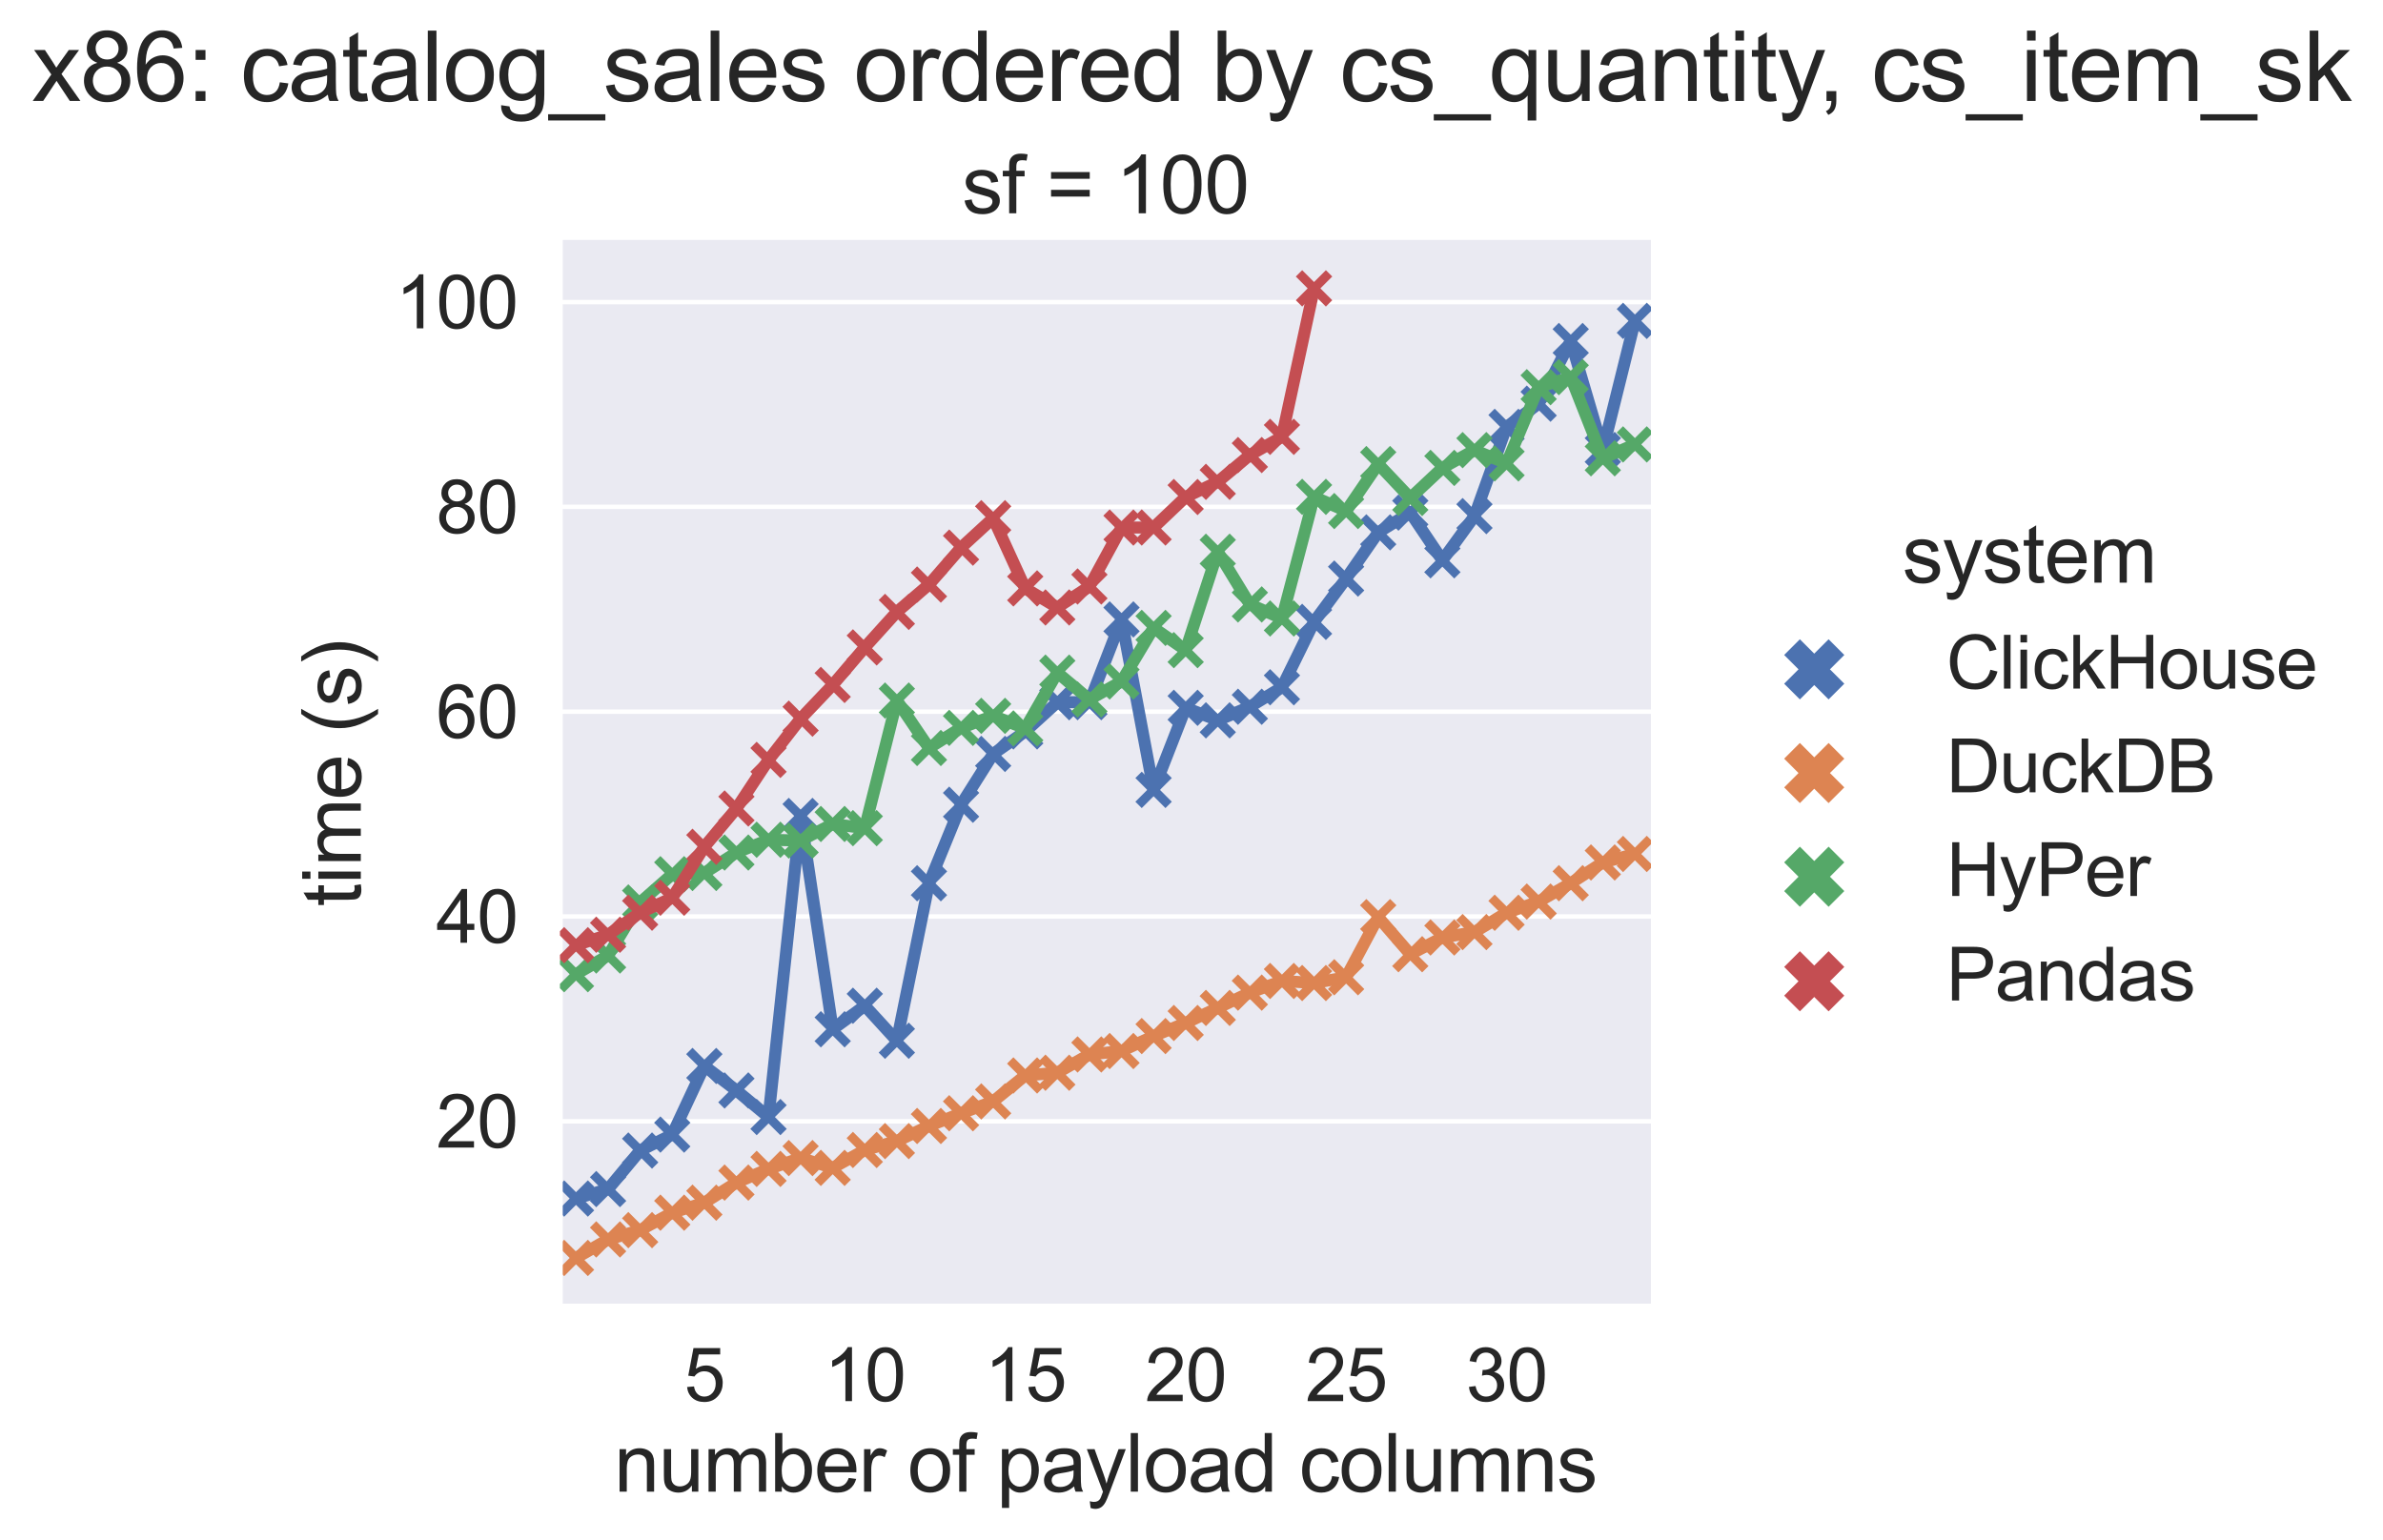 <svg xmlns="http://www.w3.org/2000/svg" xmlns:xlink="http://www.w3.org/1999/xlink" width="715.008" height="462.322" version="1.1" viewBox="0 0 536.256 346.742"><defs><style type="text/css">*{stroke-linecap:butt;stroke-linejoin:round}</style></defs><g id="figure_1"><g id="patch_1"><path d="M 0 346.742 L 536.256 346.742 L 536.256 0 L 0 0 z" style="fill:#fff"/></g><g id="axes_1"><g id="patch_2"><path d="M 126.009 294.06 L 371.522 294.06 L 371.522 54 L 126.009 54 z" style="fill:#eaeaf2"/></g><g id="matplotlib.axis_1"><g id="xtick_5"><g id="text_1"><g style="fill:#262626" transform="translate(153.916 315.37)scale(0.165 -0.165)"><defs><path id="ArialMT-35" d="M 266 1200 L 856 1250 Q 922 819 1161 601 Q 1400 384 1738 384 Q 2144 384 2425 690 Q 2706 997 2706 1503 Q 2706 1984 2436 2262 Q 2166 2541 1728 2541 Q 1456 2541 1237 2417 Q 1019 2294 894 2097 L 366 2166 L 809 4519 L 3088 4519 L 3088 3981 L 1259 3981 L 1013 2750 Q 1425 3038 1878 3038 Q 2478 3038 2890 2622 Q 3303 2206 3303 1553 Q 3303 931 2941 478 Q 2500 -78 1738 -78 Q 1113 -78 717 272 Q 322 622 266 1200 z" transform="scale(0.016)"/></defs><use xlink:href="#ArialMT-35"/></g></g></g><g id="xtick_10"><g id="text_2"><g style="fill:#262626" transform="translate(185.433 315.37)scale(0.165 -0.165)"><defs><path id="ArialMT-31" d="M 2384 0 L 1822 0 L 1822 3584 Q 1619 3391 1289 3197 Q 959 3003 697 2906 L 697 3450 Q 1169 3672 1522 3987 Q 1875 4303 2022 4600 L 2384 4600 L 2384 0 z" transform="scale(0.016)"/><path id="ArialMT-30" d="M 266 2259 Q 266 3072 433 3567 Q 600 4063 929 4331 Q 1259 4600 1759 4600 Q 2128 4600 2406 4451 Q 2684 4303 2865 4023 Q 3047 3744 3150 3342 Q 3253 2941 3253 2259 Q 3253 1453 3087 958 Q 2922 463 2592 192 Q 2263 -78 1759 -78 Q 1097 -78 719 397 Q 266 969 266 2259 z M 844 2259 Q 844 1131 1108 757 Q 1372 384 1759 384 Q 2147 384 2411 759 Q 2675 1134 2675 2259 Q 2675 3391 2411 3762 Q 2147 4134 1753 4134 Q 1366 4134 1134 3806 Q 844 3388 844 2259 z" transform="scale(0.016)"/></defs><use xlink:href="#ArialMT-31"/><use x="55.615" xlink:href="#ArialMT-30"/></g></g></g><g id="xtick_15"><g id="text_3"><g style="fill:#262626" transform="translate(221.537 315.37)scale(0.165 -0.165)"><use xlink:href="#ArialMT-31"/><use x="55.615" xlink:href="#ArialMT-35"/></g></g></g><g id="xtick_20"><g id="text_4"><g style="fill:#262626" transform="translate(257.642 315.37)scale(0.165 -0.165)"><defs><path id="ArialMT-32" d="M 3222 541 L 3222 0 L 194 0 Q 188 203 259 391 Q 375 700 629 1000 Q 884 1300 1366 1694 Q 2113 2306 2375 2664 Q 2638 3022 2638 3341 Q 2638 3675 2398 3904 Q 2159 4134 1775 4134 Q 1369 4134 1125 3890 Q 881 3647 878 3216 L 300 3275 Q 359 3922 746 4261 Q 1134 4600 1788 4600 Q 2447 4600 2831 4234 Q 3216 3869 3216 3328 Q 3216 3053 3103 2787 Q 2991 2522 2730 2228 Q 2469 1934 1863 1422 Q 1356 997 1212 845 Q 1069 694 975 541 L 3222 541 z" transform="scale(0.016)"/></defs><use xlink:href="#ArialMT-32"/><use x="55.615" xlink:href="#ArialMT-30"/></g></g></g><g id="xtick_25"><g id="text_5"><g style="fill:#262626" transform="translate(293.747 315.37)scale(0.165 -0.165)"><use xlink:href="#ArialMT-32"/><use x="55.615" xlink:href="#ArialMT-35"/></g></g></g><g id="xtick_30"><g id="text_6"><g style="fill:#262626" transform="translate(329.852 315.37)scale(0.165 -0.165)"><defs><path id="ArialMT-33" d="M 269 1209 L 831 1284 Q 928 806 1161 595 Q 1394 384 1728 384 Q 2125 384 2398 659 Q 2672 934 2672 1341 Q 2672 1728 2419 1979 Q 2166 2231 1775 2231 Q 1616 2231 1378 2169 L 1441 2663 Q 1497 2656 1531 2656 Q 1891 2656 2178 2843 Q 2466 3031 2466 3422 Q 2466 3731 2256 3934 Q 2047 4138 1716 4138 Q 1388 4138 1169 3931 Q 950 3725 888 3313 L 325 3413 Q 428 3978 793 4289 Q 1159 4600 1703 4600 Q 2078 4600 2393 4439 Q 2709 4278 2876 4000 Q 3044 3722 3044 3409 Q 3044 3113 2884 2869 Q 2725 2625 2413 2481 Q 2819 2388 3044 2092 Q 3269 1797 3269 1353 Q 3269 753 2831 336 Q 2394 -81 1725 -81 Q 1122 -81 723 278 Q 325 638 269 1209 z" transform="scale(0.016)"/></defs><use xlink:href="#ArialMT-33"/><use x="55.615" xlink:href="#ArialMT-30"/></g></g></g><g id="text_7"><g style="fill:#262626" transform="translate(138.212 335.753)scale(0.18 -0.18)"><defs><path id="ArialMT-6e" d="M 422 0 L 422 3319 L 928 3319 L 928 2847 Q 1294 3394 1984 3394 Q 2284 3394 2536 3286 Q 2788 3178 2913 3003 Q 3038 2828 3088 2588 Q 3119 2431 3119 2041 L 3119 0 L 2556 0 L 2556 2019 Q 2556 2363 2490 2533 Q 2425 2703 2258 2804 Q 2091 2906 1866 2906 Q 1506 2906 1245 2678 Q 984 2450 984 1813 L 984 0 L 422 0 z" transform="scale(0.016)"/><path id="ArialMT-75" d="M 2597 0 L 2597 488 Q 2209 -75 1544 -75 Q 1250 -75 995 37 Q 741 150 617 320 Q 494 491 444 738 Q 409 903 409 1263 L 409 3319 L 972 3319 L 972 1478 Q 972 1038 1006 884 Q 1059 663 1231 536 Q 1403 409 1656 409 Q 1909 409 2131 539 Q 2353 669 2445 892 Q 2538 1116 2538 1541 L 2538 3319 L 3100 3319 L 3100 0 L 2597 0 z" transform="scale(0.016)"/><path id="ArialMT-6d" d="M 422 0 L 422 3319 L 925 3319 L 925 2853 Q 1081 3097 1340 3245 Q 1600 3394 1931 3394 Q 2300 3394 2536 3241 Q 2772 3088 2869 2813 Q 3263 3394 3894 3394 Q 4388 3394 4653 3120 Q 4919 2847 4919 2278 L 4919 0 L 4359 0 L 4359 2091 Q 4359 2428 4304 2576 Q 4250 2725 4106 2815 Q 3963 2906 3769 2906 Q 3419 2906 3187 2673 Q 2956 2441 2956 1928 L 2956 0 L 2394 0 L 2394 2156 Q 2394 2531 2256 2718 Q 2119 2906 1806 2906 Q 1569 2906 1367 2781 Q 1166 2656 1075 2415 Q 984 2175 984 1722 L 984 0 L 422 0 z" transform="scale(0.016)"/><path id="ArialMT-62" d="M 941 0 L 419 0 L 419 4581 L 981 4581 L 981 2947 Q 1338 3394 1891 3394 Q 2197 3394 2470 3270 Q 2744 3147 2920 2923 Q 3097 2700 3197 2384 Q 3297 2069 3297 1709 Q 3297 856 2875 390 Q 2453 -75 1863 -75 Q 1275 -75 941 416 L 941 0 z M 934 1684 Q 934 1088 1097 822 Q 1363 388 1816 388 Q 2184 388 2453 708 Q 2722 1028 2722 1663 Q 2722 2313 2464 2622 Q 2206 2931 1841 2931 Q 1472 2931 1203 2611 Q 934 2291 934 1684 z" transform="scale(0.016)"/><path id="ArialMT-65" d="M 2694 1069 L 3275 997 Q 3138 488 2766 206 Q 2394 -75 1816 -75 Q 1088 -75 661 373 Q 234 822 234 1631 Q 234 2469 665 2931 Q 1097 3394 1784 3394 Q 2450 3394 2872 2941 Q 3294 2488 3294 1666 Q 3294 1616 3291 1516 L 816 1516 Q 847 969 1125 678 Q 1403 388 1819 388 Q 2128 388 2347 550 Q 2566 713 2694 1069 z M 847 1978 L 2700 1978 Q 2663 2397 2488 2606 Q 2219 2931 1791 2931 Q 1403 2931 1139 2672 Q 875 2413 847 1978 z" transform="scale(0.016)"/><path id="ArialMT-72" d="M 416 0 L 416 3319 L 922 3319 L 922 2816 Q 1116 3169 1280 3281 Q 1444 3394 1641 3394 Q 1925 3394 2219 3213 L 2025 2691 Q 1819 2813 1613 2813 Q 1428 2813 1281 2702 Q 1134 2591 1072 2394 Q 978 2094 978 1738 L 978 0 L 416 0 z" transform="scale(0.016)"/><path id="ArialMT-20" transform="scale(0.016)"/><path id="ArialMT-6f" d="M 213 1659 Q 213 2581 725 3025 Q 1153 3394 1769 3394 Q 2453 3394 2887 2945 Q 3322 2497 3322 1706 Q 3322 1066 3130 698 Q 2938 331 2570 128 Q 2203 -75 1769 -75 Q 1072 -75 642 372 Q 213 819 213 1659 z M 791 1659 Q 791 1022 1069 705 Q 1347 388 1769 388 Q 2188 388 2466 706 Q 2744 1025 2744 1678 Q 2744 2294 2464 2611 Q 2184 2928 1769 2928 Q 1347 2928 1069 2612 Q 791 2297 791 1659 z" transform="scale(0.016)"/><path id="ArialMT-66" d="M 556 0 L 556 2881 L 59 2881 L 59 3319 L 556 3319 L 556 3672 Q 556 4006 616 4169 Q 697 4388 901 4523 Q 1106 4659 1475 4659 Q 1713 4659 2000 4603 L 1916 4113 Q 1741 4144 1584 4144 Q 1328 4144 1222 4034 Q 1116 3925 1116 3625 L 1116 3319 L 1763 3319 L 1763 2881 L 1116 2881 L 1116 0 L 556 0 z" transform="scale(0.016)"/><path id="ArialMT-70" d="M 422 -1272 L 422 3319 L 934 3319 L 934 2888 Q 1116 3141 1344 3267 Q 1572 3394 1897 3394 Q 2322 3394 2647 3175 Q 2972 2956 3137 2557 Q 3303 2159 3303 1684 Q 3303 1175 3120 767 Q 2938 359 2589 142 Q 2241 -75 1856 -75 Q 1575 -75 1351 44 Q 1128 163 984 344 L 984 -1272 L 422 -1272 z M 931 1641 Q 931 1000 1190 694 Q 1450 388 1819 388 Q 2194 388 2461 705 Q 2728 1022 2728 1688 Q 2728 2322 2467 2637 Q 2206 2953 1844 2953 Q 1484 2953 1207 2617 Q 931 2281 931 1641 z" transform="scale(0.016)"/><path id="ArialMT-61" d="M 2588 409 Q 2275 144 1986 34 Q 1697 -75 1366 -75 Q 819 -75 525 192 Q 231 459 231 875 Q 231 1119 342 1320 Q 453 1522 633 1644 Q 813 1766 1038 1828 Q 1203 1872 1538 1913 Q 2219 1994 2541 2106 Q 2544 2222 2544 2253 Q 2544 2597 2384 2738 Q 2169 2928 1744 2928 Q 1347 2928 1158 2789 Q 969 2650 878 2297 L 328 2372 Q 403 2725 575 2942 Q 747 3159 1072 3276 Q 1397 3394 1825 3394 Q 2250 3394 2515 3294 Q 2781 3194 2906 3042 Q 3031 2891 3081 2659 Q 3109 2516 3109 2141 L 3109 1391 Q 3109 606 3145 398 Q 3181 191 3288 0 L 2700 0 Q 2613 175 2588 409 z M 2541 1666 Q 2234 1541 1622 1453 Q 1275 1403 1131 1340 Q 988 1278 909 1158 Q 831 1038 831 891 Q 831 666 1001 516 Q 1172 366 1500 366 Q 1825 366 2078 508 Q 2331 650 2450 897 Q 2541 1088 2541 1459 L 2541 1666 z" transform="scale(0.016)"/><path id="ArialMT-79" d="M 397 -1278 L 334 -750 Q 519 -800 656 -800 Q 844 -800 956 -737 Q 1069 -675 1141 -563 Q 1194 -478 1313 -144 Q 1328 -97 1363 -6 L 103 3319 L 709 3319 L 1400 1397 Q 1534 1031 1641 628 Q 1738 1016 1872 1384 L 2581 3319 L 3144 3319 L 1881 -56 Q 1678 -603 1566 -809 Q 1416 -1088 1222 -1217 Q 1028 -1347 759 -1347 Q 597 -1347 397 -1278 z" transform="scale(0.016)"/><path id="ArialMT-6c" d="M 409 0 L 409 4581 L 972 4581 L 972 0 L 409 0 z" transform="scale(0.016)"/><path id="ArialMT-64" d="M 2575 0 L 2575 419 Q 2259 -75 1647 -75 Q 1250 -75 917 144 Q 584 363 401 755 Q 219 1147 219 1656 Q 219 2153 384 2558 Q 550 2963 881 3178 Q 1213 3394 1622 3394 Q 1922 3394 2156 3267 Q 2391 3141 2538 2938 L 2538 4581 L 3097 4581 L 3097 0 L 2575 0 z M 797 1656 Q 797 1019 1065 703 Q 1334 388 1700 388 Q 2069 388 2326 689 Q 2584 991 2584 1609 Q 2584 2291 2321 2609 Q 2059 2928 1675 2928 Q 1300 2928 1048 2622 Q 797 2316 797 1656 z" transform="scale(0.016)"/><path id="ArialMT-63" d="M 2588 1216 L 3141 1144 Q 3050 572 2676 248 Q 2303 -75 1759 -75 Q 1078 -75 664 370 Q 250 816 250 1647 Q 250 2184 428 2587 Q 606 2991 970 3192 Q 1334 3394 1763 3394 Q 2303 3394 2647 3120 Q 2991 2847 3088 2344 L 2541 2259 Q 2463 2594 2264 2762 Q 2066 2931 1784 2931 Q 1359 2931 1093 2626 Q 828 2322 828 1663 Q 828 994 1084 691 Q 1341 388 1753 388 Q 2084 388 2306 591 Q 2528 794 2588 1216 z" transform="scale(0.016)"/><path id="ArialMT-73" d="M 197 991 L 753 1078 Q 800 744 1014 566 Q 1228 388 1613 388 Q 2000 388 2187 545 Q 2375 703 2375 916 Q 2375 1106 2209 1216 Q 2094 1291 1634 1406 Q 1016 1563 777 1677 Q 538 1791 414 1992 Q 291 2194 291 2438 Q 291 2659 392 2848 Q 494 3038 669 3163 Q 800 3259 1026 3326 Q 1253 3394 1513 3394 Q 1903 3394 2198 3281 Q 2494 3169 2634 2976 Q 2775 2784 2828 2463 L 2278 2388 Q 2241 2644 2061 2787 Q 1881 2931 1553 2931 Q 1166 2931 1000 2803 Q 834 2675 834 2503 Q 834 2394 903 2306 Q 972 2216 1119 2156 Q 1203 2125 1616 2013 Q 2213 1853 2448 1751 Q 2684 1650 2818 1456 Q 2953 1263 2953 975 Q 2953 694 2789 445 Q 2625 197 2315 61 Q 2006 -75 1616 -75 Q 969 -75 630 194 Q 291 463 197 991 z" transform="scale(0.016)"/></defs><use xlink:href="#ArialMT-6e"/><use x="55.615" xlink:href="#ArialMT-75"/><use x="111.23" xlink:href="#ArialMT-6d"/><use x="194.531" xlink:href="#ArialMT-62"/><use x="250.146" xlink:href="#ArialMT-65"/><use x="305.762" xlink:href="#ArialMT-72"/><use x="339.063" xlink:href="#ArialMT-20"/><use x="366.846" xlink:href="#ArialMT-6f"/><use x="422.461" xlink:href="#ArialMT-66"/><use x="450.244" xlink:href="#ArialMT-20"/><use x="478.027" xlink:href="#ArialMT-70"/><use x="533.643" xlink:href="#ArialMT-61"/><use x="589.258" xlink:href="#ArialMT-79"/><use x="639.258" xlink:href="#ArialMT-6c"/><use x="661.475" xlink:href="#ArialMT-6f"/><use x="717.09" xlink:href="#ArialMT-61"/><use x="772.705" xlink:href="#ArialMT-64"/><use x="828.32" xlink:href="#ArialMT-20"/><use x="856.104" xlink:href="#ArialMT-63"/><use x="906.104" xlink:href="#ArialMT-6f"/><use x="961.719" xlink:href="#ArialMT-6c"/><use x="983.936" xlink:href="#ArialMT-75"/><use x="1039.551" xlink:href="#ArialMT-6d"/><use x="1122.852" xlink:href="#ArialMT-6e"/><use x="1178.467" xlink:href="#ArialMT-73"/></g></g></g><g id="matplotlib.axis_2"><g id="ytick_1"><g id="line2d_1"><path d="M 126.009 252.4 L 371.522 252.4" clip-path="url(#p1dc7a9174f)" style="fill:none;stroke:#fff;stroke-linecap:round"/></g><g id="text_8"><g style="fill:#262626" transform="translate(98.158 258.305)scale(0.165 -0.165)"><use xlink:href="#ArialMT-32"/><use x="55.615" xlink:href="#ArialMT-30"/></g></g></g><g id="ytick_2"><g id="line2d_2"><path d="M 126.009 206.298 L 371.522 206.298" clip-path="url(#p1dc7a9174f)" style="fill:none;stroke:#fff;stroke-linecap:round"/></g><g id="text_9"><g style="fill:#262626" transform="translate(98.158 212.203)scale(0.165 -0.165)"><defs><path id="ArialMT-34" d="M 2069 0 L 2069 1097 L 81 1097 L 81 1613 L 2172 4581 L 2631 4581 L 2631 1613 L 3250 1613 L 3250 1097 L 2631 1097 L 2631 0 L 2069 0 z M 2069 1613 L 2069 3678 L 634 1613 L 2069 1613 z" transform="scale(0.016)"/></defs><use xlink:href="#ArialMT-34"/><use x="55.615" xlink:href="#ArialMT-30"/></g></g></g><g id="ytick_3"><g id="line2d_3"><path d="M 126.009 160.196 L 371.522 160.196" clip-path="url(#p1dc7a9174f)" style="fill:none;stroke:#fff;stroke-linecap:round"/></g><g id="text_10"><g style="fill:#262626" transform="translate(98.158 166.101)scale(0.165 -0.165)"><defs><path id="ArialMT-36" d="M 3184 3459 L 2625 3416 Q 2550 3747 2413 3897 Q 2184 4138 1850 4138 Q 1581 4138 1378 3988 Q 1113 3794 959 3422 Q 806 3050 800 2363 Q 1003 2672 1297 2822 Q 1591 2972 1913 2972 Q 2475 2972 2870 2558 Q 3266 2144 3266 1488 Q 3266 1056 3080 686 Q 2894 316 2569 119 Q 2244 -78 1831 -78 Q 1128 -78 684 439 Q 241 956 241 2144 Q 241 3472 731 4075 Q 1159 4600 1884 4600 Q 2425 4600 2770 4297 Q 3116 3994 3184 3459 z M 888 1484 Q 888 1194 1011 928 Q 1134 663 1356 523 Q 1578 384 1822 384 Q 2178 384 2434 671 Q 2691 959 2691 1453 Q 2691 1928 2437 2201 Q 2184 2475 1800 2475 Q 1419 2475 1153 2201 Q 888 1928 888 1484 z" transform="scale(0.016)"/></defs><use xlink:href="#ArialMT-36"/><use x="55.615" xlink:href="#ArialMT-30"/></g></g></g><g id="ytick_4"><g id="line2d_4"><path d="M 126.009 114.093 L 371.522 114.093" clip-path="url(#p1dc7a9174f)" style="fill:none;stroke:#fff;stroke-linecap:round"/></g><g id="text_11"><g style="fill:#262626" transform="translate(98.158 119.999)scale(0.165 -0.165)"><defs><path id="ArialMT-38" d="M 1131 2484 Q 781 2613 612 2850 Q 444 3088 444 3419 Q 444 3919 803 4259 Q 1163 4600 1759 4600 Q 2359 4600 2725 4251 Q 3091 3903 3091 3403 Q 3091 3084 2923 2848 Q 2756 2613 2416 2484 Q 2838 2347 3058 2040 Q 3278 1734 3278 1309 Q 3278 722 2862 322 Q 2447 -78 1769 -78 Q 1091 -78 675 323 Q 259 725 259 1325 Q 259 1772 486 2073 Q 713 2375 1131 2484 z M 1019 3438 Q 1019 3113 1228 2906 Q 1438 2700 1772 2700 Q 2097 2700 2305 2904 Q 2513 3109 2513 3406 Q 2513 3716 2298 3927 Q 2084 4138 1766 4138 Q 1444 4138 1231 3931 Q 1019 3725 1019 3438 z M 838 1322 Q 838 1081 952 856 Q 1066 631 1291 507 Q 1516 384 1775 384 Q 2178 384 2440 643 Q 2703 903 2703 1303 Q 2703 1709 2433 1975 Q 2163 2241 1756 2241 Q 1359 2241 1098 1978 Q 838 1716 838 1322 z" transform="scale(0.016)"/></defs><use xlink:href="#ArialMT-38"/><use x="55.615" xlink:href="#ArialMT-30"/></g></g></g><g id="ytick_5"><g id="line2d_5"><path d="M 126.009 67.991 L 371.522 67.991" clip-path="url(#p1dc7a9174f)" style="fill:none;stroke:#fff;stroke-linecap:round"/></g><g id="text_12"><g style="fill:#262626" transform="translate(88.982 73.896)scale(0.165 -0.165)"><use xlink:href="#ArialMT-31"/><use x="55.615" xlink:href="#ArialMT-30"/><use x="111.23" xlink:href="#ArialMT-30"/></g></g></g><g id="text_13"><g style="fill:#262626" transform="translate(81.194 204.025)rotate(-90)scale(0.18 -0.18)"><defs><path id="ArialMT-74" d="M 1650 503 L 1731 6 Q 1494 -44 1306 -44 Q 1000 -44 831 53 Q 663 150 594 308 Q 525 466 525 972 L 525 2881 L 113 2881 L 113 3319 L 525 3319 L 525 4141 L 1084 4478 L 1084 3319 L 1650 3319 L 1650 2881 L 1084 2881 L 1084 941 Q 1084 700 1114 631 Q 1144 563 1211 522 Q 1278 481 1403 481 Q 1497 481 1650 503 z" transform="scale(0.016)"/><path id="ArialMT-69" d="M 425 3934 L 425 4581 L 988 4581 L 988 3934 L 425 3934 z M 425 0 L 425 3319 L 988 3319 L 988 0 L 425 0 z" transform="scale(0.016)"/><path id="ArialMT-28" d="M 1497 -1347 Q 1031 -759 709 28 Q 388 816 388 1659 Q 388 2403 628 3084 Q 909 3875 1497 4659 L 1900 4659 Q 1522 4009 1400 3731 Q 1209 3300 1100 2831 Q 966 2247 966 1656 Q 966 153 1900 -1347 L 1497 -1347 z" transform="scale(0.016)"/><path id="ArialMT-29" d="M 791 -1347 L 388 -1347 Q 1322 153 1322 1656 Q 1322 2244 1188 2822 Q 1081 3291 891 3722 Q 769 4003 388 4659 L 791 4659 Q 1378 3875 1659 3084 Q 1900 2403 1900 1659 Q 1900 816 1576 28 Q 1253 -759 791 -1347 z" transform="scale(0.016)"/></defs><use xlink:href="#ArialMT-74"/><use x="27.783" xlink:href="#ArialMT-69"/><use x="50" xlink:href="#ArialMT-6d"/><use x="133.301" xlink:href="#ArialMT-65"/><use x="188.916" xlink:href="#ArialMT-20"/><use x="216.699" xlink:href="#ArialMT-28"/><use x="250" xlink:href="#ArialMT-73"/><use x="300" xlink:href="#ArialMT-29"/></g></g></g><g id="PathCollection_1"><defs><path id="m7a27efd007" d="M -3.384 3.384 L 3.384 -3.384 M -3.384 -3.384 L 3.384 3.384" style="stroke:#4c72b0;stroke-width:2.025"/></defs><g clip-path="url(#p1dc7a9174f)"><use style="fill:#4c72b0;stroke:#4c72b0;stroke-width:2.025" x="129.62" y="269.776" xlink:href="#m7a27efd007"/><use style="fill:#4c72b0;stroke:#4c72b0;stroke-width:2.025" x="136.841" y="267.646" xlink:href="#m7a27efd007"/><use style="fill:#4c72b0;stroke:#4c72b0;stroke-width:2.025" x="144.061" y="258.971" xlink:href="#m7a27efd007"/><use style="fill:#4c72b0;stroke:#4c72b0;stroke-width:2.025" x="151.282" y="255.381" xlink:href="#m7a27efd007"/><use style="fill:#4c72b0;stroke:#4c72b0;stroke-width:2.025" x="158.503" y="239.941" xlink:href="#m7a27efd007"/><use style="fill:#4c72b0;stroke:#4c72b0;stroke-width:2.025" x="165.724" y="245.447" xlink:href="#m7a27efd007"/><use style="fill:#4c72b0;stroke:#4c72b0;stroke-width:2.025" x="172.945" y="251.432" xlink:href="#m7a27efd007"/><use style="fill:#4c72b0;stroke:#4c72b0;stroke-width:2.025" x="180.166" y="183.661" xlink:href="#m7a27efd007"/><use style="fill:#4c72b0;stroke:#4c72b0;stroke-width:2.025" x="187.387" y="231.675" xlink:href="#m7a27efd007"/><use style="fill:#4c72b0;stroke:#4c72b0;stroke-width:2.025" x="194.608" y="226.376" xlink:href="#m7a27efd007"/><use style="fill:#4c72b0;stroke:#4c72b0;stroke-width:2.025" x="201.829" y="234.264" xlink:href="#m7a27efd007"/><use style="fill:#4c72b0;stroke:#4c72b0;stroke-width:2.025" x="209.05" y="198.807" xlink:href="#m7a27efd007"/><use style="fill:#4c72b0;stroke:#4c72b0;stroke-width:2.025" x="216.271" y="181.136" xlink:href="#m7a27efd007"/><use style="fill:#4c72b0;stroke:#4c72b0;stroke-width:2.025" x="223.492" y="169.701" xlink:href="#m7a27efd007"/><use style="fill:#4c72b0;stroke:#4c72b0;stroke-width:2.025" x="230.713" y="164.64" xlink:href="#m7a27efd007"/><use style="fill:#4c72b0;stroke:#4c72b0;stroke-width:2.025" x="237.934" y="158.067" xlink:href="#m7a27efd007"/><use style="fill:#4c72b0;stroke:#4c72b0;stroke-width:2.025" x="245.155" y="158.044" xlink:href="#m7a27efd007"/><use style="fill:#4c72b0;stroke:#4c72b0;stroke-width:2.025" x="252.376" y="139.424" xlink:href="#m7a27efd007"/><use style="fill:#4c72b0;stroke:#4c72b0;stroke-width:2.025" x="259.597" y="177.793" xlink:href="#m7a27efd007"/><use style="fill:#4c72b0;stroke:#4c72b0;stroke-width:2.025" x="266.818" y="159.317" xlink:href="#m7a27efd007"/><use style="fill:#4c72b0;stroke:#4c72b0;stroke-width:2.025" x="274.039" y="162.142" xlink:href="#m7a27efd007"/><use style="fill:#4c72b0;stroke:#4c72b0;stroke-width:2.025" x="281.26" y="159.079" xlink:href="#m7a27efd007"/><use style="fill:#4c72b0;stroke:#4c72b0;stroke-width:2.025" x="288.481" y="154.699" xlink:href="#m7a27efd007"/><use style="fill:#4c72b0;stroke:#4c72b0;stroke-width:2.025" x="295.701" y="139.976" xlink:href="#m7a27efd007"/><use style="fill:#4c72b0;stroke:#4c72b0;stroke-width:2.025" x="302.922" y="130.23" xlink:href="#m7a27efd007"/><use style="fill:#4c72b0;stroke:#4c72b0;stroke-width:2.025" x="310.143" y="119.835" xlink:href="#m7a27efd007"/><use style="fill:#4c72b0;stroke:#4c72b0;stroke-width:2.025" x="317.364" y="115.379" xlink:href="#m7a27efd007"/><use style="fill:#4c72b0;stroke:#4c72b0;stroke-width:2.025" x="324.585" y="126.116" xlink:href="#m7a27efd007"/><use style="fill:#4c72b0;stroke:#4c72b0;stroke-width:2.025" x="331.806" y="116.172" xlink:href="#m7a27efd007"/><use style="fill:#4c72b0;stroke:#4c72b0;stroke-width:2.025" x="339.027" y="96.086" xlink:href="#m7a27efd007"/><use style="fill:#4c72b0;stroke:#4c72b0;stroke-width:2.025" x="346.248" y="90.861" xlink:href="#m7a27efd007"/><use style="fill:#4c72b0;stroke:#4c72b0;stroke-width:2.025" x="353.469" y="76.754" xlink:href="#m7a27efd007"/><use style="fill:#4c72b0;stroke:#4c72b0;stroke-width:2.025" x="360.69" y="101.292" xlink:href="#m7a27efd007"/><use style="fill:#4c72b0;stroke:#4c72b0;stroke-width:2.025" x="367.911" y="72.226" xlink:href="#m7a27efd007"/></g></g><g id="line2d_6"><path d="M 129.62 269.776 L 136.841 267.646 L 144.061 258.971 L 151.282 255.381 L 158.503 239.941 L 165.724 245.447 L 172.945 251.432 L 180.166 183.661 L 187.387 231.675 L 194.608 226.376 L 201.829 234.264 L 209.05 198.807 L 216.271 181.136 L 223.492 169.701 L 230.713 164.64 L 237.934 158.067 L 245.155 158.044 L 252.376 139.424 L 259.597 177.793 L 266.818 159.317 L 274.039 162.142 L 281.26 159.079 L 288.481 154.699 L 295.701 139.976 L 302.922 130.23 L 310.143 119.835 L 317.364 115.379 L 324.585 126.116 L 331.806 116.172 L 339.027 96.086 L 346.248 90.861 L 353.469 76.754 L 360.69 101.292 L 367.911 72.226" clip-path="url(#p1dc7a9174f)" style="fill:none;stroke:#4c72b0;stroke-linecap:round;stroke-width:2.7"/></g><g id="line2d_7"><path clip-path="url(#p1dc7a9174f)" style="fill:none;stroke:#4c72b0;stroke-linecap:round;stroke-width:2.7"/></g><g id="line2d_8"><path clip-path="url(#p1dc7a9174f)" style="fill:none;stroke:#4c72b0;stroke-linecap:round;stroke-width:2.7"/></g><g id="line2d_9"><path clip-path="url(#p1dc7a9174f)" style="fill:none;stroke:#4c72b0;stroke-linecap:round;stroke-width:2.7"/></g><g id="line2d_10"><path clip-path="url(#p1dc7a9174f)" style="fill:none;stroke:#4c72b0;stroke-linecap:round;stroke-width:2.7"/></g><g id="line2d_11"><path clip-path="url(#p1dc7a9174f)" style="fill:none;stroke:#4c72b0;stroke-linecap:round;stroke-width:2.7"/></g><g id="line2d_12"><path clip-path="url(#p1dc7a9174f)" style="fill:none;stroke:#4c72b0;stroke-linecap:round;stroke-width:2.7"/></g><g id="line2d_13"><path clip-path="url(#p1dc7a9174f)" style="fill:none;stroke:#4c72b0;stroke-linecap:round;stroke-width:2.7"/></g><g id="line2d_14"><path clip-path="url(#p1dc7a9174f)" style="fill:none;stroke:#4c72b0;stroke-linecap:round;stroke-width:2.7"/></g><g id="line2d_15"><path clip-path="url(#p1dc7a9174f)" style="fill:none;stroke:#4c72b0;stroke-linecap:round;stroke-width:2.7"/></g><g id="line2d_16"><path clip-path="url(#p1dc7a9174f)" style="fill:none;stroke:#4c72b0;stroke-linecap:round;stroke-width:2.7"/></g><g id="line2d_17"><path clip-path="url(#p1dc7a9174f)" style="fill:none;stroke:#4c72b0;stroke-linecap:round;stroke-width:2.7"/></g><g id="line2d_18"><path clip-path="url(#p1dc7a9174f)" style="fill:none;stroke:#4c72b0;stroke-linecap:round;stroke-width:2.7"/></g><g id="line2d_19"><path clip-path="url(#p1dc7a9174f)" style="fill:none;stroke:#4c72b0;stroke-linecap:round;stroke-width:2.7"/></g><g id="line2d_20"><path clip-path="url(#p1dc7a9174f)" style="fill:none;stroke:#4c72b0;stroke-linecap:round;stroke-width:2.7"/></g><g id="line2d_21"><path clip-path="url(#p1dc7a9174f)" style="fill:none;stroke:#4c72b0;stroke-linecap:round;stroke-width:2.7"/></g><g id="line2d_22"><path clip-path="url(#p1dc7a9174f)" style="fill:none;stroke:#4c72b0;stroke-linecap:round;stroke-width:2.7"/></g><g id="line2d_23"><path clip-path="url(#p1dc7a9174f)" style="fill:none;stroke:#4c72b0;stroke-linecap:round;stroke-width:2.7"/></g><g id="line2d_24"><path clip-path="url(#p1dc7a9174f)" style="fill:none;stroke:#4c72b0;stroke-linecap:round;stroke-width:2.7"/></g><g id="line2d_25"><path clip-path="url(#p1dc7a9174f)" style="fill:none;stroke:#4c72b0;stroke-linecap:round;stroke-width:2.7"/></g><g id="line2d_26"><path clip-path="url(#p1dc7a9174f)" style="fill:none;stroke:#4c72b0;stroke-linecap:round;stroke-width:2.7"/></g><g id="line2d_27"><path clip-path="url(#p1dc7a9174f)" style="fill:none;stroke:#4c72b0;stroke-linecap:round;stroke-width:2.7"/></g><g id="line2d_28"><path clip-path="url(#p1dc7a9174f)" style="fill:none;stroke:#4c72b0;stroke-linecap:round;stroke-width:2.7"/></g><g id="line2d_29"><path clip-path="url(#p1dc7a9174f)" style="fill:none;stroke:#4c72b0;stroke-linecap:round;stroke-width:2.7"/></g><g id="line2d_30"><path clip-path="url(#p1dc7a9174f)" style="fill:none;stroke:#4c72b0;stroke-linecap:round;stroke-width:2.7"/></g><g id="line2d_31"><path clip-path="url(#p1dc7a9174f)" style="fill:none;stroke:#4c72b0;stroke-linecap:round;stroke-width:2.7"/></g><g id="line2d_32"><path clip-path="url(#p1dc7a9174f)" style="fill:none;stroke:#4c72b0;stroke-linecap:round;stroke-width:2.7"/></g><g id="line2d_33"><path clip-path="url(#p1dc7a9174f)" style="fill:none;stroke:#4c72b0;stroke-linecap:round;stroke-width:2.7"/></g><g id="line2d_34"><path clip-path="url(#p1dc7a9174f)" style="fill:none;stroke:#4c72b0;stroke-linecap:round;stroke-width:2.7"/></g><g id="line2d_35"><path clip-path="url(#p1dc7a9174f)" style="fill:none;stroke:#4c72b0;stroke-linecap:round;stroke-width:2.7"/></g><g id="line2d_36"><path clip-path="url(#p1dc7a9174f)" style="fill:none;stroke:#4c72b0;stroke-linecap:round;stroke-width:2.7"/></g><g id="line2d_37"><path clip-path="url(#p1dc7a9174f)" style="fill:none;stroke:#4c72b0;stroke-linecap:round;stroke-width:2.7"/></g><g id="line2d_38"><path clip-path="url(#p1dc7a9174f)" style="fill:none;stroke:#4c72b0;stroke-linecap:round;stroke-width:2.7"/></g><g id="line2d_39"><path clip-path="url(#p1dc7a9174f)" style="fill:none;stroke:#4c72b0;stroke-linecap:round;stroke-width:2.7"/></g><g id="line2d_40"><path clip-path="url(#p1dc7a9174f)" style="fill:none;stroke:#4c72b0;stroke-linecap:round;stroke-width:2.7"/></g><g id="PathCollection_2"><defs><path id="mc0a160ec9a" d="M -3.384 3.384 L 3.384 -3.384 M -3.384 -3.384 L 3.384 3.384" style="stroke:#dd8452;stroke-width:2.025"/></defs><g clip-path="url(#p1dc7a9174f)"><use style="fill:#dd8452;stroke:#dd8452;stroke-width:2.025" x="129.62" y="283.148" xlink:href="#mc0a160ec9a"/><use style="fill:#dd8452;stroke:#dd8452;stroke-width:2.025" x="136.841" y="278.982" xlink:href="#mc0a160ec9a"/><use style="fill:#dd8452;stroke:#dd8452;stroke-width:2.025" x="144.061" y="276.889" xlink:href="#mc0a160ec9a"/><use style="fill:#dd8452;stroke:#dd8452;stroke-width:2.025" x="151.282" y="272.959" xlink:href="#mc0a160ec9a"/><use style="fill:#dd8452;stroke:#dd8452;stroke-width:2.025" x="158.503" y="270.709" xlink:href="#mc0a160ec9a"/><use style="fill:#dd8452;stroke:#dd8452;stroke-width:2.025" x="165.724" y="266.188" xlink:href="#mc0a160ec9a"/><use style="fill:#dd8452;stroke:#dd8452;stroke-width:2.025" x="172.945" y="263.107" xlink:href="#mc0a160ec9a"/><use style="fill:#dd8452;stroke:#dd8452;stroke-width:2.025" x="180.166" y="260.67" xlink:href="#mc0a160ec9a"/><use style="fill:#dd8452;stroke:#dd8452;stroke-width:2.025" x="187.387" y="262.875" xlink:href="#mc0a160ec9a"/><use style="fill:#dd8452;stroke:#dd8452;stroke-width:2.025" x="194.608" y="258.847" xlink:href="#mc0a160ec9a"/><use style="fill:#dd8452;stroke:#dd8452;stroke-width:2.025" x="201.829" y="256.851" xlink:href="#mc0a160ec9a"/><use style="fill:#dd8452;stroke:#dd8452;stroke-width:2.025" x="209.05" y="253.446" xlink:href="#mc0a160ec9a"/><use style="fill:#dd8452;stroke:#dd8452;stroke-width:2.025" x="216.271" y="250.581" xlink:href="#mc0a160ec9a"/><use style="fill:#dd8452;stroke:#dd8452;stroke-width:2.025" x="223.492" y="247.92" xlink:href="#mc0a160ec9a"/><use style="fill:#dd8452;stroke:#dd8452;stroke-width:2.025" x="230.713" y="242.076" xlink:href="#mc0a160ec9a"/><use style="fill:#dd8452;stroke:#dd8452;stroke-width:2.025" x="237.934" y="241.46" xlink:href="#mc0a160ec9a"/><use style="fill:#dd8452;stroke:#dd8452;stroke-width:2.025" x="245.155" y="237.344" xlink:href="#mc0a160ec9a"/><use style="fill:#dd8452;stroke:#dd8452;stroke-width:2.025" x="252.376" y="236.576" xlink:href="#mc0a160ec9a"/><use style="fill:#dd8452;stroke:#dd8452;stroke-width:2.025" x="259.597" y="233.205" xlink:href="#mc0a160ec9a"/><use style="fill:#dd8452;stroke:#dd8452;stroke-width:2.025" x="266.818" y="230.262" xlink:href="#mc0a160ec9a"/><use style="fill:#dd8452;stroke:#dd8452;stroke-width:2.025" x="274.039" y="226.871" xlink:href="#mc0a160ec9a"/><use style="fill:#dd8452;stroke:#dd8452;stroke-width:2.025" x="281.26" y="223.425" xlink:href="#mc0a160ec9a"/><use style="fill:#dd8452;stroke:#dd8452;stroke-width:2.025" x="288.481" y="220.805" xlink:href="#mc0a160ec9a"/><use style="fill:#dd8452;stroke:#dd8452;stroke-width:2.025" x="295.701" y="221.268" xlink:href="#mc0a160ec9a"/><use style="fill:#dd8452;stroke:#dd8452;stroke-width:2.025" x="302.922" y="219.968" xlink:href="#mc0a160ec9a"/><use style="fill:#dd8452;stroke:#dd8452;stroke-width:2.025" x="310.143" y="206.442" xlink:href="#mc0a160ec9a"/><use style="fill:#dd8452;stroke:#dd8452;stroke-width:2.025" x="317.364" y="214.781" xlink:href="#mc0a160ec9a"/><use style="fill:#dd8452;stroke:#dd8452;stroke-width:2.025" x="324.585" y="211.015" xlink:href="#mc0a160ec9a"/><use style="fill:#dd8452;stroke:#dd8452;stroke-width:2.025" x="331.806" y="209.802" xlink:href="#mc0a160ec9a"/><use style="fill:#dd8452;stroke:#dd8452;stroke-width:2.025" x="339.027" y="205.453" xlink:href="#mc0a160ec9a"/><use style="fill:#dd8452;stroke:#dd8452;stroke-width:2.025" x="346.248" y="202.932" xlink:href="#mc0a160ec9a"/><use style="fill:#dd8452;stroke:#dd8452;stroke-width:2.025" x="353.469" y="198.799" xlink:href="#mc0a160ec9a"/><use style="fill:#dd8452;stroke:#dd8452;stroke-width:2.025" x="360.69" y="194.131" xlink:href="#mc0a160ec9a"/><use style="fill:#dd8452;stroke:#dd8452;stroke-width:2.025" x="367.911" y="192.22" xlink:href="#mc0a160ec9a"/></g></g><g id="line2d_41"><path d="M 129.62 283.148 L 136.841 278.982 L 144.061 276.889 L 151.282 272.959 L 158.503 270.709 L 165.724 266.188 L 172.945 263.107 L 180.166 260.67 L 187.387 262.875 L 194.608 258.847 L 201.829 256.851 L 209.05 253.446 L 216.271 250.581 L 223.492 247.92 L 230.713 242.076 L 237.934 241.46 L 245.155 237.344 L 252.376 236.576 L 259.597 233.205 L 266.818 230.262 L 274.039 226.871 L 281.26 223.425 L 288.481 220.805 L 295.701 221.268 L 302.922 219.968 L 310.143 206.442 L 317.364 214.781 L 324.585 211.015 L 331.806 209.802 L 339.027 205.453 L 346.248 202.932 L 353.469 198.799 L 360.69 194.131 L 367.911 192.22" clip-path="url(#p1dc7a9174f)" style="fill:none;stroke:#dd8452;stroke-linecap:round;stroke-width:2.7"/></g><g id="line2d_42"><path clip-path="url(#p1dc7a9174f)" style="fill:none;stroke:#dd8452;stroke-linecap:round;stroke-width:2.7"/></g><g id="line2d_43"><path clip-path="url(#p1dc7a9174f)" style="fill:none;stroke:#dd8452;stroke-linecap:round;stroke-width:2.7"/></g><g id="line2d_44"><path clip-path="url(#p1dc7a9174f)" style="fill:none;stroke:#dd8452;stroke-linecap:round;stroke-width:2.7"/></g><g id="line2d_45"><path clip-path="url(#p1dc7a9174f)" style="fill:none;stroke:#dd8452;stroke-linecap:round;stroke-width:2.7"/></g><g id="line2d_46"><path clip-path="url(#p1dc7a9174f)" style="fill:none;stroke:#dd8452;stroke-linecap:round;stroke-width:2.7"/></g><g id="line2d_47"><path clip-path="url(#p1dc7a9174f)" style="fill:none;stroke:#dd8452;stroke-linecap:round;stroke-width:2.7"/></g><g id="line2d_48"><path clip-path="url(#p1dc7a9174f)" style="fill:none;stroke:#dd8452;stroke-linecap:round;stroke-width:2.7"/></g><g id="line2d_49"><path clip-path="url(#p1dc7a9174f)" style="fill:none;stroke:#dd8452;stroke-linecap:round;stroke-width:2.7"/></g><g id="line2d_50"><path clip-path="url(#p1dc7a9174f)" style="fill:none;stroke:#dd8452;stroke-linecap:round;stroke-width:2.7"/></g><g id="line2d_51"><path clip-path="url(#p1dc7a9174f)" style="fill:none;stroke:#dd8452;stroke-linecap:round;stroke-width:2.7"/></g><g id="line2d_52"><path clip-path="url(#p1dc7a9174f)" style="fill:none;stroke:#dd8452;stroke-linecap:round;stroke-width:2.7"/></g><g id="line2d_53"><path clip-path="url(#p1dc7a9174f)" style="fill:none;stroke:#dd8452;stroke-linecap:round;stroke-width:2.7"/></g><g id="line2d_54"><path clip-path="url(#p1dc7a9174f)" style="fill:none;stroke:#dd8452;stroke-linecap:round;stroke-width:2.7"/></g><g id="line2d_55"><path clip-path="url(#p1dc7a9174f)" style="fill:none;stroke:#dd8452;stroke-linecap:round;stroke-width:2.7"/></g><g id="line2d_56"><path clip-path="url(#p1dc7a9174f)" style="fill:none;stroke:#dd8452;stroke-linecap:round;stroke-width:2.7"/></g><g id="line2d_57"><path clip-path="url(#p1dc7a9174f)" style="fill:none;stroke:#dd8452;stroke-linecap:round;stroke-width:2.7"/></g><g id="line2d_58"><path clip-path="url(#p1dc7a9174f)" style="fill:none;stroke:#dd8452;stroke-linecap:round;stroke-width:2.7"/></g><g id="line2d_59"><path clip-path="url(#p1dc7a9174f)" style="fill:none;stroke:#dd8452;stroke-linecap:round;stroke-width:2.7"/></g><g id="line2d_60"><path clip-path="url(#p1dc7a9174f)" style="fill:none;stroke:#dd8452;stroke-linecap:round;stroke-width:2.7"/></g><g id="line2d_61"><path clip-path="url(#p1dc7a9174f)" style="fill:none;stroke:#dd8452;stroke-linecap:round;stroke-width:2.7"/></g><g id="line2d_62"><path clip-path="url(#p1dc7a9174f)" style="fill:none;stroke:#dd8452;stroke-linecap:round;stroke-width:2.7"/></g><g id="line2d_63"><path clip-path="url(#p1dc7a9174f)" style="fill:none;stroke:#dd8452;stroke-linecap:round;stroke-width:2.7"/></g><g id="line2d_64"><path clip-path="url(#p1dc7a9174f)" style="fill:none;stroke:#dd8452;stroke-linecap:round;stroke-width:2.7"/></g><g id="line2d_65"><path clip-path="url(#p1dc7a9174f)" style="fill:none;stroke:#dd8452;stroke-linecap:round;stroke-width:2.7"/></g><g id="line2d_66"><path clip-path="url(#p1dc7a9174f)" style="fill:none;stroke:#dd8452;stroke-linecap:round;stroke-width:2.7"/></g><g id="line2d_67"><path clip-path="url(#p1dc7a9174f)" style="fill:none;stroke:#dd8452;stroke-linecap:round;stroke-width:2.7"/></g><g id="line2d_68"><path clip-path="url(#p1dc7a9174f)" style="fill:none;stroke:#dd8452;stroke-linecap:round;stroke-width:2.7"/></g><g id="line2d_69"><path clip-path="url(#p1dc7a9174f)" style="fill:none;stroke:#dd8452;stroke-linecap:round;stroke-width:2.7"/></g><g id="line2d_70"><path clip-path="url(#p1dc7a9174f)" style="fill:none;stroke:#dd8452;stroke-linecap:round;stroke-width:2.7"/></g><g id="line2d_71"><path clip-path="url(#p1dc7a9174f)" style="fill:none;stroke:#dd8452;stroke-linecap:round;stroke-width:2.7"/></g><g id="line2d_72"><path clip-path="url(#p1dc7a9174f)" style="fill:none;stroke:#dd8452;stroke-linecap:round;stroke-width:2.7"/></g><g id="line2d_73"><path clip-path="url(#p1dc7a9174f)" style="fill:none;stroke:#dd8452;stroke-linecap:round;stroke-width:2.7"/></g><g id="line2d_74"><path clip-path="url(#p1dc7a9174f)" style="fill:none;stroke:#dd8452;stroke-linecap:round;stroke-width:2.7"/></g><g id="line2d_75"><path clip-path="url(#p1dc7a9174f)" style="fill:none;stroke:#dd8452;stroke-linecap:round;stroke-width:2.7"/></g><g id="patch_3"><path d="M 126.009 294.06 L 126.009 54" style="fill:none;stroke:#fff;stroke-linecap:square;stroke-linejoin:miter;stroke-width:1.25"/></g><g id="patch_4"><path d="M 126.009 294.06 L 371.522 294.06" style="fill:none;stroke:#fff;stroke-linecap:square;stroke-linejoin:miter;stroke-width:1.25"/></g><g id="PathCollection_3"><defs><path id="me21329ae54" d="M -3.384 3.384 L 3.384 -3.384 M -3.384 -3.384 L 3.384 3.384" style="stroke:#55a868;stroke-width:2.025"/></defs><g clip-path="url(#p1dc7a9174f)"><use style="fill:#55a868;stroke:#55a868;stroke-width:2.025" x="129.62" y="219.282" xlink:href="#me21329ae54"/><use style="fill:#55a868;stroke:#55a868;stroke-width:2.025" x="136.841" y="215.074" xlink:href="#me21329ae54"/><use style="fill:#55a868;stroke:#55a868;stroke-width:2.025" x="144.061" y="203.131" xlink:href="#me21329ae54"/><use style="fill:#55a868;stroke:#55a868;stroke-width:2.025" x="151.282" y="196.771" xlink:href="#me21329ae54"/><use style="fill:#55a868;stroke:#55a868;stroke-width:2.025" x="158.503" y="196.501" xlink:href="#me21329ae54"/><use style="fill:#55a868;stroke:#55a868;stroke-width:2.025" x="165.724" y="191.897" xlink:href="#me21329ae54"/><use style="fill:#55a868;stroke:#55a868;stroke-width:2.025" x="172.945" y="189.017" xlink:href="#me21329ae54"/><use style="fill:#55a868;stroke:#55a868;stroke-width:2.025" x="180.166" y="189.198" xlink:href="#me21329ae54"/><use style="fill:#55a868;stroke:#55a868;stroke-width:2.025" x="187.387" y="185.467" xlink:href="#me21329ae54"/><use style="fill:#55a868;stroke:#55a868;stroke-width:2.025" x="194.608" y="186.406" xlink:href="#me21329ae54"/><use style="fill:#55a868;stroke:#55a868;stroke-width:2.025" x="201.829" y="157.689" xlink:href="#me21329ae54"/><use style="fill:#55a868;stroke:#55a868;stroke-width:2.025" x="209.05" y="168.362" xlink:href="#me21329ae54"/><use style="fill:#55a868;stroke:#55a868;stroke-width:2.025" x="216.271" y="163.838" xlink:href="#me21329ae54"/><use style="fill:#55a868;stroke:#55a868;stroke-width:2.025" x="223.492" y="161.133" xlink:href="#me21329ae54"/><use style="fill:#55a868;stroke:#55a868;stroke-width:2.025" x="230.713" y="163.96" xlink:href="#me21329ae54"/><use style="fill:#55a868;stroke:#55a868;stroke-width:2.025" x="237.934" y="151.399" xlink:href="#me21329ae54"/><use style="fill:#55a868;stroke:#55a868;stroke-width:2.025" x="245.155" y="157.446" xlink:href="#me21329ae54"/><use style="fill:#55a868;stroke:#55a868;stroke-width:2.025" x="252.376" y="153.388" xlink:href="#me21329ae54"/><use style="fill:#55a868;stroke:#55a868;stroke-width:2.025" x="259.597" y="141.332" xlink:href="#me21329ae54"/><use style="fill:#55a868;stroke:#55a868;stroke-width:2.025" x="266.818" y="146.341" xlink:href="#me21329ae54"/><use style="fill:#55a868;stroke:#55a868;stroke-width:2.025" x="274.039" y="124.19" xlink:href="#me21329ae54"/><use style="fill:#55a868;stroke:#55a868;stroke-width:2.025" x="281.26" y="136.051" xlink:href="#me21329ae54"/><use style="fill:#55a868;stroke:#55a868;stroke-width:2.025" x="288.481" y="139.214" xlink:href="#me21329ae54"/><use style="fill:#55a868;stroke:#55a868;stroke-width:2.025" x="295.701" y="111.837" xlink:href="#me21329ae54"/><use style="fill:#55a868;stroke:#55a868;stroke-width:2.025" x="302.922" y="115.031" xlink:href="#me21329ae54"/><use style="fill:#55a868;stroke:#55a868;stroke-width:2.025" x="310.143" y="104.457" xlink:href="#me21329ae54"/><use style="fill:#55a868;stroke:#55a868;stroke-width:2.025" x="317.364" y="112.093" xlink:href="#me21329ae54"/><use style="fill:#55a868;stroke:#55a868;stroke-width:2.025" x="324.585" y="105.322" xlink:href="#me21329ae54"/><use style="fill:#55a868;stroke:#55a868;stroke-width:2.025" x="331.806" y="101.319" xlink:href="#me21329ae54"/><use style="fill:#55a868;stroke:#55a868;stroke-width:2.025" x="339.027" y="104.312" xlink:href="#me21329ae54"/><use style="fill:#55a868;stroke:#55a868;stroke-width:2.025" x="346.248" y="87.155" xlink:href="#me21329ae54"/><use style="fill:#55a868;stroke:#55a868;stroke-width:2.025" x="353.469" y="84.886" xlink:href="#me21329ae54"/><use style="fill:#55a868;stroke:#55a868;stroke-width:2.025" x="360.69" y="103.157" xlink:href="#me21329ae54"/><use style="fill:#55a868;stroke:#55a868;stroke-width:2.025" x="367.911" y="100.033" xlink:href="#me21329ae54"/></g></g><g id="line2d_76"><path d="M 129.62 219.282 L 136.841 215.074 L 144.061 203.131 L 151.282 196.771 L 158.503 196.501 L 165.724 191.897 L 172.945 189.017 L 180.166 189.198 L 187.387 185.467 L 194.608 186.406 L 201.829 157.689 L 209.05 168.362 L 216.271 163.838 L 223.492 161.133 L 230.713 163.96 L 237.934 151.399 L 245.155 157.446 L 252.376 153.388 L 259.597 141.332 L 266.818 146.341 L 274.039 124.19 L 281.26 136.051 L 288.481 139.214 L 295.701 111.837 L 302.922 115.031 L 310.143 104.457 L 317.364 112.093 L 324.585 105.322 L 331.806 101.319 L 339.027 104.312 L 346.248 87.155 L 353.469 84.886 L 360.69 103.157 L 367.911 100.033" clip-path="url(#p1dc7a9174f)" style="fill:none;stroke:#55a868;stroke-linecap:round;stroke-width:2.7"/></g><g id="line2d_77"><path clip-path="url(#p1dc7a9174f)" style="fill:none;stroke:#55a868;stroke-linecap:round;stroke-width:2.7"/></g><g id="line2d_78"><path clip-path="url(#p1dc7a9174f)" style="fill:none;stroke:#55a868;stroke-linecap:round;stroke-width:2.7"/></g><g id="line2d_79"><path clip-path="url(#p1dc7a9174f)" style="fill:none;stroke:#55a868;stroke-linecap:round;stroke-width:2.7"/></g><g id="line2d_80"><path clip-path="url(#p1dc7a9174f)" style="fill:none;stroke:#55a868;stroke-linecap:round;stroke-width:2.7"/></g><g id="line2d_81"><path clip-path="url(#p1dc7a9174f)" style="fill:none;stroke:#55a868;stroke-linecap:round;stroke-width:2.7"/></g><g id="line2d_82"><path clip-path="url(#p1dc7a9174f)" style="fill:none;stroke:#55a868;stroke-linecap:round;stroke-width:2.7"/></g><g id="line2d_83"><path clip-path="url(#p1dc7a9174f)" style="fill:none;stroke:#55a868;stroke-linecap:round;stroke-width:2.7"/></g><g id="line2d_84"><path clip-path="url(#p1dc7a9174f)" style="fill:none;stroke:#55a868;stroke-linecap:round;stroke-width:2.7"/></g><g id="line2d_85"><path clip-path="url(#p1dc7a9174f)" style="fill:none;stroke:#55a868;stroke-linecap:round;stroke-width:2.7"/></g><g id="line2d_86"><path clip-path="url(#p1dc7a9174f)" style="fill:none;stroke:#55a868;stroke-linecap:round;stroke-width:2.7"/></g><g id="line2d_87"><path clip-path="url(#p1dc7a9174f)" style="fill:none;stroke:#55a868;stroke-linecap:round;stroke-width:2.7"/></g><g id="line2d_88"><path clip-path="url(#p1dc7a9174f)" style="fill:none;stroke:#55a868;stroke-linecap:round;stroke-width:2.7"/></g><g id="line2d_89"><path clip-path="url(#p1dc7a9174f)" style="fill:none;stroke:#55a868;stroke-linecap:round;stroke-width:2.7"/></g><g id="line2d_90"><path clip-path="url(#p1dc7a9174f)" style="fill:none;stroke:#55a868;stroke-linecap:round;stroke-width:2.7"/></g><g id="line2d_91"><path clip-path="url(#p1dc7a9174f)" style="fill:none;stroke:#55a868;stroke-linecap:round;stroke-width:2.7"/></g><g id="line2d_92"><path clip-path="url(#p1dc7a9174f)" style="fill:none;stroke:#55a868;stroke-linecap:round;stroke-width:2.7"/></g><g id="line2d_93"><path clip-path="url(#p1dc7a9174f)" style="fill:none;stroke:#55a868;stroke-linecap:round;stroke-width:2.7"/></g><g id="line2d_94"><path clip-path="url(#p1dc7a9174f)" style="fill:none;stroke:#55a868;stroke-linecap:round;stroke-width:2.7"/></g><g id="line2d_95"><path clip-path="url(#p1dc7a9174f)" style="fill:none;stroke:#55a868;stroke-linecap:round;stroke-width:2.7"/></g><g id="line2d_96"><path clip-path="url(#p1dc7a9174f)" style="fill:none;stroke:#55a868;stroke-linecap:round;stroke-width:2.7"/></g><g id="line2d_97"><path clip-path="url(#p1dc7a9174f)" style="fill:none;stroke:#55a868;stroke-linecap:round;stroke-width:2.7"/></g><g id="line2d_98"><path clip-path="url(#p1dc7a9174f)" style="fill:none;stroke:#55a868;stroke-linecap:round;stroke-width:2.7"/></g><g id="line2d_99"><path clip-path="url(#p1dc7a9174f)" style="fill:none;stroke:#55a868;stroke-linecap:round;stroke-width:2.7"/></g><g id="line2d_100"><path clip-path="url(#p1dc7a9174f)" style="fill:none;stroke:#55a868;stroke-linecap:round;stroke-width:2.7"/></g><g id="line2d_101"><path clip-path="url(#p1dc7a9174f)" style="fill:none;stroke:#55a868;stroke-linecap:round;stroke-width:2.7"/></g><g id="line2d_102"><path clip-path="url(#p1dc7a9174f)" style="fill:none;stroke:#55a868;stroke-linecap:round;stroke-width:2.7"/></g><g id="line2d_103"><path clip-path="url(#p1dc7a9174f)" style="fill:none;stroke:#55a868;stroke-linecap:round;stroke-width:2.7"/></g><g id="line2d_104"><path clip-path="url(#p1dc7a9174f)" style="fill:none;stroke:#55a868;stroke-linecap:round;stroke-width:2.7"/></g><g id="line2d_105"><path clip-path="url(#p1dc7a9174f)" style="fill:none;stroke:#55a868;stroke-linecap:round;stroke-width:2.7"/></g><g id="line2d_106"><path clip-path="url(#p1dc7a9174f)" style="fill:none;stroke:#55a868;stroke-linecap:round;stroke-width:2.7"/></g><g id="line2d_107"><path clip-path="url(#p1dc7a9174f)" style="fill:none;stroke:#55a868;stroke-linecap:round;stroke-width:2.7"/></g><g id="line2d_108"><path clip-path="url(#p1dc7a9174f)" style="fill:none;stroke:#55a868;stroke-linecap:round;stroke-width:2.7"/></g><g id="line2d_109"><path clip-path="url(#p1dc7a9174f)" style="fill:none;stroke:#55a868;stroke-linecap:round;stroke-width:2.7"/></g><g id="line2d_110"><path clip-path="url(#p1dc7a9174f)" style="fill:none;stroke:#55a868;stroke-linecap:round;stroke-width:2.7"/></g><g id="text_14"><g style="fill:#262626" transform="translate(216.493 48)scale(0.18 -0.18)"><defs><path id="ArialMT-3d" d="M 3381 2694 L 356 2694 L 356 3219 L 3381 3219 L 3381 2694 z M 3381 1303 L 356 1303 L 356 1828 L 3381 1828 L 3381 1303 z" transform="scale(0.016)"/></defs><use xlink:href="#ArialMT-73"/><use x="50" xlink:href="#ArialMT-66"/><use x="77.783" xlink:href="#ArialMT-20"/><use x="105.566" xlink:href="#ArialMT-3d"/><use x="163.965" xlink:href="#ArialMT-20"/><use x="191.748" xlink:href="#ArialMT-31"/><use x="247.363" xlink:href="#ArialMT-30"/><use x="302.979" xlink:href="#ArialMT-30"/></g></g><g id="PathCollection_4"><defs><path id="m6bac3d2566" d="M -3.384 3.384 L 3.384 -3.384 M -3.384 -3.384 L 3.384 3.384" style="stroke:#c44e52;stroke-width:2.025"/></defs><g clip-path="url(#p1dc7a9174f)"><use style="fill:#c44e52;stroke:#c44e52;stroke-width:2.025" x="129.62" y="212.753" xlink:href="#m6bac3d2566"/><use style="fill:#c44e52;stroke:#c44e52;stroke-width:2.025" x="136.841" y="210.397" xlink:href="#m6bac3d2566"/><use style="fill:#c44e52;stroke:#c44e52;stroke-width:2.025" x="144.061" y="205.434" xlink:href="#m6bac3d2566"/><use style="fill:#c44e52;stroke:#c44e52;stroke-width:2.025" x="151.282" y="202.069" xlink:href="#m6bac3d2566"/><use style="fill:#c44e52;stroke:#c44e52;stroke-width:2.025" x="158.503" y="190.612" xlink:href="#m6bac3d2566"/><use style="fill:#c44e52;stroke:#c44e52;stroke-width:2.025" x="165.724" y="181.982" xlink:href="#m6bac3d2566"/><use style="fill:#c44e52;stroke:#c44e52;stroke-width:2.025" x="172.945" y="171.048" xlink:href="#m6bac3d2566"/><use style="fill:#c44e52;stroke:#c44e52;stroke-width:2.025" x="180.166" y="161.759" xlink:href="#m6bac3d2566"/><use style="fill:#c44e52;stroke:#c44e52;stroke-width:2.025" x="187.387" y="154.171" xlink:href="#m6bac3d2566"/><use style="fill:#c44e52;stroke:#c44e52;stroke-width:2.025" x="194.608" y="145.721" xlink:href="#m6bac3d2566"/><use style="fill:#c44e52;stroke:#c44e52;stroke-width:2.025" x="201.829" y="137.735" xlink:href="#m6bac3d2566"/><use style="fill:#c44e52;stroke:#c44e52;stroke-width:2.025" x="209.05" y="131.573" xlink:href="#m6bac3d2566"/><use style="fill:#c44e52;stroke:#c44e52;stroke-width:2.025" x="216.271" y="123.263" xlink:href="#m6bac3d2566"/><use style="fill:#c44e52;stroke:#c44e52;stroke-width:2.025" x="223.492" y="116.635" xlink:href="#m6bac3d2566"/><use style="fill:#c44e52;stroke:#c44e52;stroke-width:2.025" x="230.713" y="132.442" xlink:href="#m6bac3d2566"/><use style="fill:#c44e52;stroke:#c44e52;stroke-width:2.025" x="237.934" y="136.733" xlink:href="#m6bac3d2566"/><use style="fill:#c44e52;stroke:#c44e52;stroke-width:2.025" x="245.155" y="132.011" xlink:href="#m6bac3d2566"/><use style="fill:#c44e52;stroke:#c44e52;stroke-width:2.025" x="252.376" y="118.747" xlink:href="#m6bac3d2566"/><use style="fill:#c44e52;stroke:#c44e52;stroke-width:2.025" x="259.597" y="118.735" xlink:href="#m6bac3d2566"/><use style="fill:#c44e52;stroke:#c44e52;stroke-width:2.025" x="266.818" y="111.868" xlink:href="#m6bac3d2566"/><use style="fill:#c44e52;stroke:#c44e52;stroke-width:2.025" x="274.039" y="108.457" xlink:href="#m6bac3d2566"/><use style="fill:#c44e52;stroke:#c44e52;stroke-width:2.025" x="281.26" y="102.423" xlink:href="#m6bac3d2566"/><use style="fill:#c44e52;stroke:#c44e52;stroke-width:2.025" x="288.481" y="98.329" xlink:href="#m6bac3d2566"/><use style="fill:#c44e52;stroke:#c44e52;stroke-width:2.025" x="295.701" y="64.912" xlink:href="#m6bac3d2566"/></g></g><g id="line2d_111"><path d="M 129.62 212.753 L 136.841 210.397 L 144.061 205.434 L 151.282 202.069 L 158.503 190.612 L 165.724 181.982 L 172.945 171.048 L 180.166 161.759 L 187.387 154.171 L 194.608 145.721 L 201.829 137.735 L 209.05 131.573 L 216.271 123.263 L 223.492 116.635 L 230.713 132.442 L 237.934 136.733 L 245.155 132.011 L 252.376 118.747 L 259.597 118.735 L 266.818 111.868 L 274.039 108.457 L 281.26 102.423 L 288.481 98.329 L 295.701 64.912" clip-path="url(#p1dc7a9174f)" style="fill:none;stroke:#c44e52;stroke-linecap:round;stroke-width:2.7"/></g><g id="line2d_112"><path clip-path="url(#p1dc7a9174f)" style="fill:none;stroke:#c44e52;stroke-linecap:round;stroke-width:2.7"/></g><g id="line2d_113"><path clip-path="url(#p1dc7a9174f)" style="fill:none;stroke:#c44e52;stroke-linecap:round;stroke-width:2.7"/></g><g id="line2d_114"><path clip-path="url(#p1dc7a9174f)" style="fill:none;stroke:#c44e52;stroke-linecap:round;stroke-width:2.7"/></g><g id="line2d_115"><path clip-path="url(#p1dc7a9174f)" style="fill:none;stroke:#c44e52;stroke-linecap:round;stroke-width:2.7"/></g><g id="line2d_116"><path clip-path="url(#p1dc7a9174f)" style="fill:none;stroke:#c44e52;stroke-linecap:round;stroke-width:2.7"/></g><g id="line2d_117"><path clip-path="url(#p1dc7a9174f)" style="fill:none;stroke:#c44e52;stroke-linecap:round;stroke-width:2.7"/></g><g id="line2d_118"><path clip-path="url(#p1dc7a9174f)" style="fill:none;stroke:#c44e52;stroke-linecap:round;stroke-width:2.7"/></g><g id="line2d_119"><path clip-path="url(#p1dc7a9174f)" style="fill:none;stroke:#c44e52;stroke-linecap:round;stroke-width:2.7"/></g><g id="line2d_120"><path clip-path="url(#p1dc7a9174f)" style="fill:none;stroke:#c44e52;stroke-linecap:round;stroke-width:2.7"/></g><g id="line2d_121"><path clip-path="url(#p1dc7a9174f)" style="fill:none;stroke:#c44e52;stroke-linecap:round;stroke-width:2.7"/></g><g id="line2d_122"><path clip-path="url(#p1dc7a9174f)" style="fill:none;stroke:#c44e52;stroke-linecap:round;stroke-width:2.7"/></g><g id="line2d_123"><path clip-path="url(#p1dc7a9174f)" style="fill:none;stroke:#c44e52;stroke-linecap:round;stroke-width:2.7"/></g><g id="line2d_124"><path clip-path="url(#p1dc7a9174f)" style="fill:none;stroke:#c44e52;stroke-linecap:round;stroke-width:2.7"/></g><g id="line2d_125"><path clip-path="url(#p1dc7a9174f)" style="fill:none;stroke:#c44e52;stroke-linecap:round;stroke-width:2.7"/></g><g id="line2d_126"><path clip-path="url(#p1dc7a9174f)" style="fill:none;stroke:#c44e52;stroke-linecap:round;stroke-width:2.7"/></g><g id="line2d_127"><path clip-path="url(#p1dc7a9174f)" style="fill:none;stroke:#c44e52;stroke-linecap:round;stroke-width:2.7"/></g><g id="line2d_128"><path clip-path="url(#p1dc7a9174f)" style="fill:none;stroke:#c44e52;stroke-linecap:round;stroke-width:2.7"/></g><g id="line2d_129"><path clip-path="url(#p1dc7a9174f)" style="fill:none;stroke:#c44e52;stroke-linecap:round;stroke-width:2.7"/></g><g id="line2d_130"><path clip-path="url(#p1dc7a9174f)" style="fill:none;stroke:#c44e52;stroke-linecap:round;stroke-width:2.7"/></g><g id="line2d_131"><path clip-path="url(#p1dc7a9174f)" style="fill:none;stroke:#c44e52;stroke-linecap:round;stroke-width:2.7"/></g><g id="line2d_132"><path clip-path="url(#p1dc7a9174f)" style="fill:none;stroke:#c44e52;stroke-linecap:round;stroke-width:2.7"/></g><g id="line2d_133"><path clip-path="url(#p1dc7a9174f)" style="fill:none;stroke:#c44e52;stroke-linecap:round;stroke-width:2.7"/></g><g id="line2d_134"><path clip-path="url(#p1dc7a9174f)" style="fill:none;stroke:#c44e52;stroke-linecap:round;stroke-width:2.7"/></g><g id="line2d_135"><path clip-path="url(#p1dc7a9174f)" style="fill:none;stroke:#c44e52;stroke-linecap:round;stroke-width:2.7"/></g><g id="line2d_136"><path clip-path="url(#p1dc7a9174f)" style="fill:none;stroke:#c44e52;stroke-linecap:round;stroke-width:2.7"/></g><g id="line2d_137"><path clip-path="url(#p1dc7a9174f)" style="fill:none;stroke:#c44e52;stroke-linecap:round;stroke-width:2.7"/></g><g id="line2d_138"><path clip-path="url(#p1dc7a9174f)" style="fill:none;stroke:#c44e52;stroke-linecap:round;stroke-width:2.7"/></g><g id="line2d_139"><path clip-path="url(#p1dc7a9174f)" style="fill:none;stroke:#c44e52;stroke-linecap:round;stroke-width:2.7"/></g><g id="line2d_140"><path clip-path="url(#p1dc7a9174f)" style="fill:none;stroke:#c44e52;stroke-linecap:round;stroke-width:2.7"/></g><g id="line2d_141"><path clip-path="url(#p1dc7a9174f)" style="fill:none;stroke:#c44e52;stroke-linecap:round;stroke-width:2.7"/></g><g id="line2d_142"><path clip-path="url(#p1dc7a9174f)" style="fill:none;stroke:#c44e52;stroke-linecap:round;stroke-width:2.7"/></g><g id="line2d_143"><path clip-path="url(#p1dc7a9174f)" style="fill:none;stroke:#c44e52;stroke-linecap:round;stroke-width:2.7"/></g><g id="line2d_144"><path clip-path="url(#p1dc7a9174f)" style="fill:none;stroke:#c44e52;stroke-linecap:round;stroke-width:2.7"/></g><g id="line2d_145"><path clip-path="url(#p1dc7a9174f)" style="fill:none;stroke:#c44e52;stroke-linecap:round;stroke-width:2.7"/></g></g><g id="text_15"><g style="fill:#262626" transform="translate(7.2 22.725)scale(0.216 -0.216)"><defs><path id="ArialMT-78" d="M 47 0 L 1259 1725 L 138 3319 L 841 3319 L 1350 2541 Q 1494 2319 1581 2169 Q 1719 2375 1834 2534 L 2394 3319 L 3066 3319 L 1919 1756 L 3153 0 L 2463 0 L 1781 1031 L 1600 1309 L 728 0 L 47 0 z" transform="scale(0.016)"/><path id="ArialMT-3a" d="M 578 2678 L 578 3319 L 1219 3319 L 1219 2678 L 578 2678 z M 578 0 L 578 641 L 1219 641 L 1219 0 L 578 0 z" transform="scale(0.016)"/><path id="ArialMT-67" d="M 319 -275 L 866 -356 Q 900 -609 1056 -725 Q 1266 -881 1628 -881 Q 2019 -881 2231 -725 Q 2444 -569 2519 -288 Q 2563 -116 2559 434 Q 2191 0 1641 0 Q 956 0 581 494 Q 206 988 206 1678 Q 206 2153 378 2554 Q 550 2956 876 3175 Q 1203 3394 1644 3394 Q 2231 3394 2613 2919 L 2613 3319 L 3131 3319 L 3131 450 Q 3131 -325 2973 -648 Q 2816 -972 2473 -1159 Q 2131 -1347 1631 -1347 Q 1038 -1347 672 -1080 Q 306 -813 319 -275 z M 784 1719 Q 784 1066 1043 766 Q 1303 466 1694 466 Q 2081 466 2343 764 Q 2606 1063 2606 1700 Q 2606 2309 2336 2618 Q 2066 2928 1684 2928 Q 1309 2928 1046 2623 Q 784 2319 784 1719 z" transform="scale(0.016)"/><path id="ArialMT-5f" d="M -97 -1272 L -97 -866 L 3631 -866 L 3631 -1272 L -97 -1272 z" transform="scale(0.016)"/><path id="ArialMT-71" d="M 2538 -1272 L 2538 353 Q 2406 169 2170 47 Q 1934 -75 1669 -75 Q 1078 -75 651 397 Q 225 869 225 1691 Q 225 2191 398 2587 Q 572 2984 901 3189 Q 1231 3394 1625 3394 Q 2241 3394 2594 2875 L 2594 3319 L 3100 3319 L 3100 -1272 L 2538 -1272 z M 803 1669 Q 803 1028 1072 708 Q 1341 388 1716 388 Q 2075 388 2334 692 Q 2594 997 2594 1619 Q 2594 2281 2320 2615 Q 2047 2950 1678 2950 Q 1313 2950 1058 2639 Q 803 2328 803 1669 z" transform="scale(0.016)"/><path id="ArialMT-2c" d="M 569 0 L 569 641 L 1209 641 L 1209 0 Q 1209 -353 1084 -570 Q 959 -788 688 -906 L 531 -666 Q 709 -588 793 -436 Q 878 -284 888 0 L 569 0 z" transform="scale(0.016)"/><path id="ArialMT-6b" d="M 425 0 L 425 4581 L 988 4581 L 988 1969 L 2319 3319 L 3047 3319 L 1778 2088 L 3175 0 L 2481 0 L 1384 1697 L 988 1316 L 988 0 L 425 0 z" transform="scale(0.016)"/></defs><use xlink:href="#ArialMT-78"/><use x="50" xlink:href="#ArialMT-38"/><use x="105.615" xlink:href="#ArialMT-36"/><use x="161.23" xlink:href="#ArialMT-3a"/><use x="189.014" xlink:href="#ArialMT-20"/><use x="216.797" xlink:href="#ArialMT-63"/><use x="266.797" xlink:href="#ArialMT-61"/><use x="322.412" xlink:href="#ArialMT-74"/><use x="350.195" xlink:href="#ArialMT-61"/><use x="405.811" xlink:href="#ArialMT-6c"/><use x="428.027" xlink:href="#ArialMT-6f"/><use x="483.643" xlink:href="#ArialMT-67"/><use x="539.258" xlink:href="#ArialMT-5f"/><use x="594.873" xlink:href="#ArialMT-73"/><use x="644.873" xlink:href="#ArialMT-61"/><use x="700.488" xlink:href="#ArialMT-6c"/><use x="722.705" xlink:href="#ArialMT-65"/><use x="778.32" xlink:href="#ArialMT-73"/><use x="828.32" xlink:href="#ArialMT-20"/><use x="856.104" xlink:href="#ArialMT-6f"/><use x="911.719" xlink:href="#ArialMT-72"/><use x="945.02" xlink:href="#ArialMT-64"/><use x="1000.635" xlink:href="#ArialMT-65"/><use x="1056.25" xlink:href="#ArialMT-72"/><use x="1089.551" xlink:href="#ArialMT-65"/><use x="1145.166" xlink:href="#ArialMT-64"/><use x="1200.781" xlink:href="#ArialMT-20"/><use x="1228.564" xlink:href="#ArialMT-62"/><use x="1284.18" xlink:href="#ArialMT-79"/><use x="1334.18" xlink:href="#ArialMT-20"/><use x="1361.963" xlink:href="#ArialMT-63"/><use x="1411.963" xlink:href="#ArialMT-73"/><use x="1461.963" xlink:href="#ArialMT-5f"/><use x="1517.578" xlink:href="#ArialMT-71"/><use x="1573.193" xlink:href="#ArialMT-75"/><use x="1628.809" xlink:href="#ArialMT-61"/><use x="1684.424" xlink:href="#ArialMT-6e"/><use x="1740.039" xlink:href="#ArialMT-74"/><use x="1767.822" xlink:href="#ArialMT-69"/><use x="1790.039" xlink:href="#ArialMT-74"/><use x="1817.822" xlink:href="#ArialMT-79"/><use x="1860.447" xlink:href="#ArialMT-2c"/><use x="1888.23" xlink:href="#ArialMT-20"/><use x="1916.014" xlink:href="#ArialMT-63"/><use x="1966.014" xlink:href="#ArialMT-73"/><use x="2016.014" xlink:href="#ArialMT-5f"/><use x="2071.629" xlink:href="#ArialMT-69"/><use x="2093.846" xlink:href="#ArialMT-74"/><use x="2121.629" xlink:href="#ArialMT-65"/><use x="2177.244" xlink:href="#ArialMT-6d"/><use x="2260.545" xlink:href="#ArialMT-5f"/><use x="2316.16" xlink:href="#ArialMT-73"/><use x="2366.16" xlink:href="#ArialMT-6b"/></g></g><g id="legend_1"><g id="text_16"><g style="fill:#262626" transform="translate(428.084 131.142)scale(0.18 -0.18)"><use xlink:href="#ArialMT-73"/><use x="50" xlink:href="#ArialMT-79"/><use x="100" xlink:href="#ArialMT-73"/><use x="150" xlink:href="#ArialMT-74"/><use x="177.783" xlink:href="#ArialMT-65"/><use x="233.398" xlink:href="#ArialMT-6d"/></g></g><g id="PathCollection_5"><defs><path id="m35ec11ec66" d="M -5 5 L 5 -5 M -5 -5 L 5 5" style="stroke:#4c72b0;stroke-width:5"/></defs><g><use style="fill:#4c72b0;stroke:#4c72b0;stroke-width:5" x="408.265" y="150.66" xlink:href="#m35ec11ec66"/></g></g><g id="text_17"><g style="fill:#262626" transform="translate(437.965 154.991)scale(0.165 -0.165)"><defs><path id="ArialMT-43" d="M 3763 1606 L 4369 1453 Q 4178 706 3683 314 Q 3188 -78 2472 -78 Q 1731 -78 1267 223 Q 803 525 561 1097 Q 319 1669 319 2325 Q 319 3041 592 3573 Q 866 4106 1370 4382 Q 1875 4659 2481 4659 Q 3169 4659 3637 4309 Q 4106 3959 4291 3325 L 3694 3184 Q 3534 3684 3231 3912 Q 2928 4141 2469 4141 Q 1941 4141 1586 3887 Q 1231 3634 1087 3207 Q 944 2781 944 2328 Q 944 1744 1114 1308 Q 1284 872 1643 656 Q 2003 441 2422 441 Q 2931 441 3284 734 Q 3638 1028 3763 1606 z" transform="scale(0.016)"/><path id="ArialMT-48" d="M 513 0 L 513 4581 L 1119 4581 L 1119 2700 L 3500 2700 L 3500 4581 L 4106 4581 L 4106 0 L 3500 0 L 3500 2159 L 1119 2159 L 1119 0 L 513 0 z" transform="scale(0.016)"/></defs><use xlink:href="#ArialMT-43"/><use x="72.217" xlink:href="#ArialMT-6c"/><use x="94.434" xlink:href="#ArialMT-69"/><use x="116.65" xlink:href="#ArialMT-63"/><use x="166.65" xlink:href="#ArialMT-6b"/><use x="216.65" xlink:href="#ArialMT-48"/><use x="288.867" xlink:href="#ArialMT-6f"/><use x="344.482" xlink:href="#ArialMT-75"/><use x="400.098" xlink:href="#ArialMT-73"/><use x="450.098" xlink:href="#ArialMT-65"/></g></g><g id="PathCollection_6"><defs><path id="md150de13ff" d="M -5 5 L 5 -5 M -5 -5 L 5 5" style="stroke:#dd8452;stroke-width:5"/></defs><g><use style="fill:#dd8452;stroke:#dd8452;stroke-width:5" x="408.265" y="174" xlink:href="#md150de13ff"/></g></g><g id="text_18"><g style="fill:#262626" transform="translate(437.965 178.331)scale(0.165 -0.165)"><defs><path id="ArialMT-44" d="M 494 0 L 494 4581 L 2072 4581 Q 2606 4581 2888 4516 Q 3281 4425 3559 4188 Q 3922 3881 4101 3404 Q 4281 2928 4281 2316 Q 4281 1794 4159 1391 Q 4038 988 3847 723 Q 3656 459 3429 307 Q 3203 156 2883 78 Q 2563 0 2147 0 L 494 0 z M 1100 541 L 2078 541 Q 2531 541 2789 625 Q 3047 709 3200 863 Q 3416 1078 3536 1442 Q 3656 1806 3656 2325 Q 3656 3044 3420 3430 Q 3184 3816 2847 3947 Q 2603 4041 2063 4041 L 1100 4041 L 1100 541 z" transform="scale(0.016)"/><path id="ArialMT-42" d="M 469 0 L 469 4581 L 2188 4581 Q 2713 4581 3030 4442 Q 3347 4303 3526 4014 Q 3706 3725 3706 3409 Q 3706 3116 3547 2856 Q 3388 2597 3066 2438 Q 3481 2316 3704 2022 Q 3928 1728 3928 1328 Q 3928 1006 3792 729 Q 3656 453 3456 303 Q 3256 153 2954 76 Q 2653 0 2216 0 L 469 0 z M 1075 2656 L 2066 2656 Q 2469 2656 2644 2709 Q 2875 2778 2992 2937 Q 3109 3097 3109 3338 Q 3109 3566 3000 3739 Q 2891 3913 2687 3977 Q 2484 4041 1991 4041 L 1075 4041 L 1075 2656 z M 1075 541 L 2216 541 Q 2509 541 2628 563 Q 2838 600 2978 687 Q 3119 775 3209 942 Q 3300 1109 3300 1328 Q 3300 1584 3169 1773 Q 3038 1963 2805 2039 Q 2572 2116 2134 2116 L 1075 2116 L 1075 541 z" transform="scale(0.016)"/></defs><use xlink:href="#ArialMT-44"/><use x="72.217" xlink:href="#ArialMT-75"/><use x="127.832" xlink:href="#ArialMT-63"/><use x="177.832" xlink:href="#ArialMT-6b"/><use x="227.832" xlink:href="#ArialMT-44"/><use x="300.049" xlink:href="#ArialMT-42"/></g></g><g id="PathCollection_7"><defs><path id="m1f8e6889c5" d="M -5 5 L 5 -5 M -5 -5 L 5 5" style="stroke:#55a868;stroke-width:5"/></defs><g><use style="fill:#55a868;stroke:#55a868;stroke-width:5" x="408.265" y="197.34" xlink:href="#m1f8e6889c5"/></g></g><g id="text_19"><g style="fill:#262626" transform="translate(437.965 201.671)scale(0.165 -0.165)"><defs><path id="ArialMT-50" d="M 494 0 L 494 4581 L 2222 4581 Q 2678 4581 2919 4538 Q 3256 4481 3484 4323 Q 3713 4166 3852 3881 Q 3991 3597 3991 3256 Q 3991 2672 3619 2267 Q 3247 1863 2275 1863 L 1100 1863 L 1100 0 L 494 0 z M 1100 2403 L 2284 2403 Q 2872 2403 3119 2622 Q 3366 2841 3366 3238 Q 3366 3525 3220 3729 Q 3075 3934 2838 4000 Q 2684 4041 2272 4041 L 1100 4041 L 1100 2403 z" transform="scale(0.016)"/></defs><use xlink:href="#ArialMT-48"/><use x="72.217" xlink:href="#ArialMT-79"/><use x="122.217" xlink:href="#ArialMT-50"/><use x="188.916" xlink:href="#ArialMT-65"/><use x="244.531" xlink:href="#ArialMT-72"/></g></g><g id="PathCollection_8"><defs><path id="m2a1df86ac2" d="M -5 5 L 5 -5 M -5 -5 L 5 5" style="stroke:#c44e52;stroke-width:5"/></defs><g><use style="fill:#c44e52;stroke:#c44e52;stroke-width:5" x="408.265" y="220.873" xlink:href="#m2a1df86ac2"/></g></g><g id="text_20"><g style="fill:#262626" transform="translate(437.965 225.204)scale(0.165 -0.165)"><use xlink:href="#ArialMT-50"/><use x="66.699" xlink:href="#ArialMT-61"/><use x="122.314" xlink:href="#ArialMT-6e"/><use x="177.93" xlink:href="#ArialMT-64"/><use x="233.545" xlink:href="#ArialMT-61"/><use x="289.16" xlink:href="#ArialMT-73"/></g></g></g></g><defs><clipPath id="p1dc7a9174f"><rect width="245.512" height="240.06" x="126.009" y="54"/></clipPath></defs></svg>